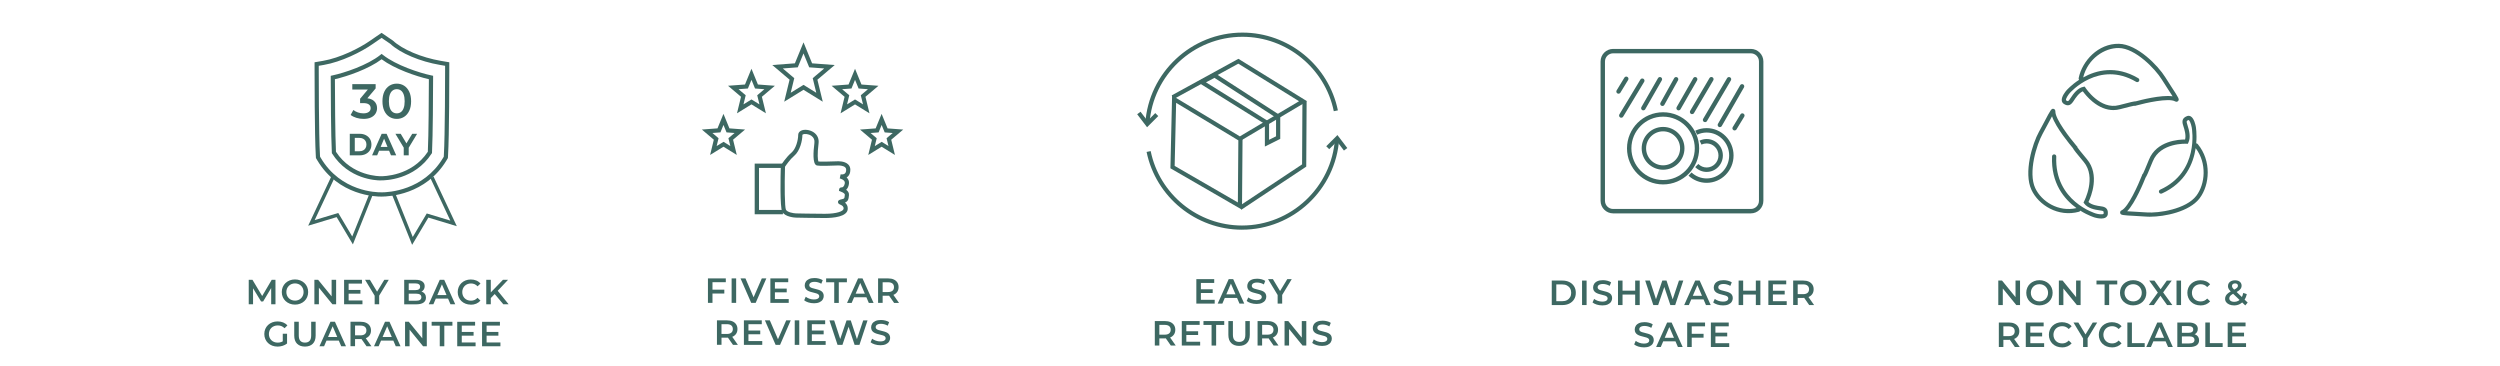 <svg viewBox="0 0 1024 150" xmlns="http://www.w3.org/2000/svg" data-name="Layer 1" id="Layer_1">
  <defs>
    <style>
      .cls-1 {
        fill: #3d6862;
      }

      .cls-1, .cls-2 {
        stroke-width: 0px;
      }

      .cls-2 {
        fill: #fff;
      }
    </style>
  </defs>
  <rect height="154" width="1030" y="-.56" x="-3.49" class="cls-2"></rect>
  <path d="M337.01,41.66l-7.9-4.88-7.9,4.88,2.2-9.02-7.08-6.01,9.26-.69,3.53-8.59,3.52,8.59,9.26.7-7.09,6.01,2.2,9.02ZM329.11,34.76l5.24,3.24-1.46-5.98,4.7-3.98-6.14-.46-2.34-5.7-2.34,5.7-6.14.46,4.7,3.98-1.46,5.98,5.24-3.24Z" class="cls-1"></path>
  <path d="M356.15,46.42l-5.93-3.66-5.93,3.66,1.65-6.77-5.32-4.51,6.95-.52,2.65-6.45,2.64,6.45,6.95.52-5.32,4.51,1.65,6.77ZM350.22,40.73l3.27,2.02-.91-3.73,2.93-2.48-3.83-.29-1.46-3.55-1.46,3.55-3.83.29,2.93,2.48-.91,3.73,3.27-2.02Z" class="cls-1"></path>
  <path d="M313.73,46.41l-5.93-3.66-5.93,3.66,1.65-6.77-5.32-4.51,6.95-.52,2.65-6.45,2.64,6.45,6.95.52-5.32,4.51,1.65,6.77ZM307.8,40.73l3.27,2.02-.91-3.73,2.93-2.48-3.83-.29-1.46-3.55-1.46,3.55-3.83.29,2.93,2.48-.91,3.73,3.27-2.02Z" class="cls-1"></path>
  <path d="M301.8,63.47l-5.47-3.38-5.47,3.38,1.52-6.25-4.9-4.16,6.41-.48,2.44-5.95,2.44,5.95,6.41.48-4.91,4.16,1.52,6.25ZM296.33,58.07l2.81,1.74-.78-3.21,2.52-2.13-3.29-.25-1.25-3.05-1.25,3.05-3.29.25,2.52,2.14-.78,3.21,2.81-1.73Z" class="cls-1"></path>
  <path d="M366.58,63.48l-5.47-3.38-5.47,3.38,1.52-6.25-4.9-4.16,6.41-.48,2.44-5.95,2.44,5.95,6.41.48-4.91,4.16,1.52,6.25ZM361.11,58.08l2.81,1.74-.78-3.21,2.52-2.13-3.29-.25-1.25-3.05-1.25,3.05-3.29.25,2.52,2.14-.78,3.21,2.81-1.73Z" class="cls-1"></path>
  <path d="M337.83,89.3h0c-4.49,0-11.75-.16-11.83-.16-.46-.02-4.42-.24-5.59-2.39-1-1.84-.7-14.79-.59-18.72v-.24s.13-.2.13-.2c.08-.13,2.04-3.21,4.22-5.05,1.89-1.6,2.77-5.28,2.77-7.27,0-.72.41-1.34,1.12-1.71,1.38-.72,3.7-.42,5.27.67,1.5,1.05,2.2,2.66,1.95,4.55-.57,4.43-.32,6.75-.06,7.37.94.11,4.5.05,7.66-.08.28-.02,2.99-.17,4.48,1.22.62.58.94,1.35.94,2.23,0,1.31-.4,2.29-1.2,2.94-.1.08-.21.16-.32.23.66.62,1.11,1.48.95,2.62-.17,1.21-.65,1.96-1.14,2.42.85.62,1.23,1.37,1.14,2.23l-.03.29c-.12,1.29-.28,2.15-1.6,2.74.63.52,1.21,1.33,1.14,2.59-.17,3.24-5.98,3.72-9.43,3.72ZM321.54,68.32c-.23,7.88-.14,16.55.39,17.6.56,1.02,3.02,1.45,4.13,1.49.06,0,7.3.16,11.77.16h0c4.99,0,7.65-1.05,7.71-2.1.05-.95-.61-1.32-1.4-1.68-.36-.16-.97-.43-.9-1.12.07-.72.77-.88,1.28-.99,1.36-.31,1.37-.34,1.49-1.61l.03-.3c.02-.24-.16-.73-1.67-1.3l-.74-.29.09-.67c.1-.68.71-.74,1.16-.78h.11c.24-.09.86-.41,1.05-1.69.21-1.44-2.06-1.94-2.08-1.95h0l.36-1.68s0,0,0,0c.29.06,1.18.12,1.71-.31.37-.3.56-.84.56-1.59,0-.41-.13-.72-.4-.97-.8-.75-2.59-.81-3.21-.76-7.76.33-8.4.02-8.61-.09-1.53-.76-1.27-5.39-.79-9.13.16-1.25-.25-2.23-1.23-2.92-1.15-.8-2.77-.94-3.5-.56-.13.07-.19.13-.19.19,0,2.21-.92,6.5-3.38,8.58-1.68,1.42-3.29,3.78-3.75,4.46ZM344.57,77.64h0s0,0,0,0Z" class="cls-1"></path>
  <polygon points="320.68 87.77 309.12 87.77 309.12 67 320.52 67.01 320.52 68.78 310.89 68.78 310.89 85.99 320.68 86 320.68 87.77" class="cls-1"></polygon>
  <path d="M291.83,124.06h-1.86s0-10.03,0-10.03h7.32s0,1.56,0,1.56h-5.46s0,8.46,0,8.46ZM291.68,118.65h5s0,1.58,0,1.58h-5s0-1.58,0-1.58Z" class="cls-1"></path>
  <path d="M299.67,124.06v-10.03s1.86,0,1.86,0v10.03s-1.86,0-1.86,0Z" class="cls-1"></path>
  <path d="M307.7,124.06l-4.38-10.03h2.02s3.91,9.07,3.91,9.07h-1.16s3.95-9.07,3.95-9.07h1.86s-4.37,10.03-4.37,10.03h-1.83Z" class="cls-1"></path>
  <path d="M317.4,122.5h5.66s0,1.56,0,1.56h-7.52s0-10.03,0-10.03h7.32s0,1.56,0,1.56h-5.46s0,6.9,0,6.9ZM317.26,118.21h4.98s0,1.53,0,1.53h-4.98s0-1.53,0-1.53Z" class="cls-1"></path>
  <path d="M333.34,124.21c-.78,0-1.53-.11-2.25-.34-.72-.22-1.28-.51-1.7-.87l.64-1.45c.4.31.9.58,1.49.79.59.21,1.2.32,1.82.32.53,0,.95-.06,1.27-.17.32-.11.56-.27.72-.47.15-.2.23-.42.23-.67,0-.31-.11-.55-.33-.74s-.5-.33-.85-.44c-.35-.11-.74-.21-1.16-.31s-.85-.21-1.27-.34c-.42-.13-.81-.3-1.16-.5-.35-.21-.63-.48-.85-.82s-.33-.78-.33-1.32.15-1.04.44-1.5c.29-.45.74-.82,1.33-1.09.6-.27,1.35-.41,2.27-.41.6,0,1.2.08,1.79.23.59.15,1.11.37,1.55.66l-.59,1.45c-.45-.27-.91-.47-1.39-.59-.48-.13-.94-.19-1.37-.19-.52,0-.93.06-1.25.19-.32.12-.55.29-.7.49-.15.2-.22.43-.22.69,0,.31.11.55.32.74.21.19.5.33.84.44s.74.21,1.17.31.86.21,1.28.34c.42.12.81.29,1.16.49.35.2.63.47.84.82.21.34.32.78.32,1.3s-.15,1.03-.44,1.48c-.29.45-.74.82-1.34,1.09-.6.27-1.36.41-2.28.41Z" class="cls-1"></path>
  <path d="M341.7,124.07v-8.45s-3.32,0-3.32,0v-1.58s8.51,0,8.51,0v1.58s-3.32,0-3.32,0v8.45s-1.86,0-1.86,0Z" class="cls-1"></path>
  <path d="M346.95,124.07l4.51-10.03h1.83s4.52,10.03,4.52,10.03h-1.95s-3.88-9.04-3.88-9.04h.74s-3.87,9.04-3.87,9.04h-1.92ZM349.02,121.75l.5-1.46h5.41s.5,1.46.5,1.46h-6.42Z" class="cls-1"></path>
  <path d="M359.66,124.07v-10.03s4.13,0,4.13,0c.89,0,1.65.14,2.28.43.64.29,1.12.7,1.47,1.23.34.54.52,1.17.52,1.9s-.17,1.37-.52,1.9-.83.94-1.47,1.22c-.63.28-1.4.42-2.28.42h-3.09s.83-.85.83-.85v3.77s-1.86,0-1.86,0ZM361.53,120.51l-.83-.89h3.01c.82,0,1.44-.18,1.85-.53.42-.35.62-.84.62-1.48s-.21-1.13-.62-1.48c-.41-.34-1.03-.52-1.85-.52h-3.01s.83-.92.83-.92v5.8ZM366.22,124.07l-2.53-3.64h1.99s2.55,3.64,2.55,3.64h-2Z" class="cls-1"></path>
  <path d="M293.66,141.25v-10.03s4.13,0,4.13,0c.89,0,1.65.14,2.28.43.64.29,1.12.7,1.47,1.23.34.54.52,1.17.52,1.9s-.17,1.37-.52,1.9-.83.94-1.47,1.22c-.63.28-1.4.42-2.28.42h-3.09s.83-.85.83-.85v3.77s-1.86,0-1.86,0ZM295.52,137.68l-.83-.89h3.01c.82,0,1.44-.18,1.85-.53.42-.35.62-.84.62-1.48s-.21-1.13-.62-1.48c-.41-.34-1.03-.52-1.85-.52h-3.01s.83-.92.83-.92v5.8ZM300.22,141.25l-2.53-3.64h1.99s2.55,3.64,2.55,3.64h-2Z" class="cls-1"></path>
  <path d="M306.56,139.69h5.66s0,1.56,0,1.56h-7.52s0-10.03,0-10.03h7.32s0,1.56,0,1.56h-5.46s0,6.9,0,6.9ZM306.42,135.39h4.98s0,1.53,0,1.53h-4.98s0-1.53,0-1.53Z" class="cls-1"></path>
  <path d="M317.69,141.25l-4.38-10.03h2.02s3.91,9.07,3.91,9.07h-1.16s3.95-9.07,3.95-9.07h1.86s-4.37,10.03-4.37,10.03h-1.83Z" class="cls-1"></path>
  <path d="M325.52,141.25v-10.03s1.86,0,1.86,0v10.03s-1.86,0-1.86,0Z" class="cls-1"></path>
  <path d="M332.53,139.69h5.66s0,1.56,0,1.56h-7.52s0-10.03,0-10.03h7.32s0,1.56,0,1.56h-5.46s0,6.9,0,6.9ZM332.39,135.4h4.98s0,1.53,0,1.53h-4.98s0-1.53,0-1.53Z" class="cls-1"></path>
  <path d="M343.06,141.26l-3.32-10.03h1.93s2.96,9.07,2.96,9.07h-.96s3.08-9.07,3.08-9.07h1.72s2.99,9.07,2.99,9.07h-.93s3.04-9.07,3.04-9.07h1.78s-3.32,10.03-3.32,10.03h-1.98s-2.73-8.18-2.73-8.18h.52s-2.78,8.18-2.78,8.18h-1.99Z" class="cls-1"></path>
  <path d="M360.54,141.4c-.78,0-1.53-.11-2.25-.34-.72-.22-1.28-.51-1.7-.87l.64-1.45c.4.31.9.58,1.49.79.59.21,1.2.32,1.82.32.53,0,.95-.06,1.27-.17.32-.11.56-.27.72-.47.15-.2.23-.42.23-.67,0-.31-.11-.55-.33-.74s-.5-.33-.85-.44c-.35-.11-.74-.21-1.16-.31s-.85-.21-1.27-.34c-.42-.13-.81-.3-1.16-.5-.35-.21-.63-.48-.85-.82s-.33-.78-.33-1.32.15-1.04.44-1.5c.29-.45.74-.82,1.33-1.09.6-.27,1.35-.41,2.27-.41.6,0,1.2.08,1.79.23.59.15,1.11.37,1.55.66l-.59,1.45c-.45-.27-.91-.47-1.39-.59-.48-.13-.94-.19-1.37-.19-.52,0-.93.06-1.25.19-.32.12-.55.29-.7.49-.15.2-.22.43-.22.69,0,.31.11.55.32.74.21.19.5.33.84.44s.74.21,1.17.31.86.21,1.28.34c.42.12.81.29,1.16.49.35.2.63.47.84.82.21.34.32.78.32,1.3s-.15,1.03-.44,1.48c-.29.45-.74.82-1.34,1.09-.6.27-1.36.41-2.28.41Z" class="cls-1"></path>
  <path d="M508.73,94.09c-18.87,0-35.31-13.4-39.09-31.86l1.68-.34c3.61,17.66,19.34,30.48,37.4,30.48,20.05,0,36.78-15.65,38.09-35.64l1.72.11c-1.37,20.88-18.86,37.24-39.81,37.24Z" class="cls-1"></path>
  <polygon points="550.48 61.67 547.63 57.93 544.44 61.11 543.23 59.9 547.81 55.32 551.85 60.63 550.48 61.67" class="cls-1"></polygon>
  <path d="M470.82,50.7l-1.72-.11c1.37-20.88,18.86-37.24,39.81-37.24,18.87,0,35.31,13.4,39.09,31.86l-1.68.34c-3.61-17.66-19.35-30.48-37.4-30.48-20.05,0-36.78,15.65-38.09,35.64Z" class="cls-1"></path>
  <polygon points="469.84 52.12 465.79 46.8 467.16 45.76 470.02 49.51 473.2 46.32 474.42 47.54 469.84 52.12" class="cls-1"></polygon>
  <path d="M508.72,85.88l-29.32-16.95.69-29.81,28.86,17.41-.23,29.36ZM481.14,67.95l25.89,14.97.2-25.43-25.49-15.37-.6,25.83Z" class="cls-1"></path>
  <polygon points="508.74 57.31 507.86 55.84 532.09 41.46 507.2 26.08 480.75 40.58 479.93 39.07 507.25 24.09 535.41 41.49 508.74 57.31" class="cls-1"></polygon>
  <polygon points="508.56 85.83 507.61 84.4 533.33 67.33 533.47 41.69 535.19 41.7 535.04 68.25 508.56 85.83" class="cls-1"></polygon>
  <path d="M518.09,60.04v-9.25l-27.58-17.19,7.01-3.71,26.87,17.37v9.62l-6.3,3.15ZM493.96,33.72l25.85,16.12v7.42l2.86-1.43v-7.62l-25.24-16.32-3.48,1.84Z" class="cls-1"></path>
  <path d="M491.88,122.79h5.66v1.56h-7.52v-10.03h7.32v1.56h-5.46v6.9ZM491.74,118.49h4.98v1.53h-4.98v-1.53Z" class="cls-1"></path>
  <path d="M498.77,124.35l4.51-10.03h1.83l4.53,10.03h-1.95l-3.88-9.04h.74l-3.87,9.04h-1.92ZM500.85,122.03l.5-1.46h5.41l.5,1.46h-6.42Z" class="cls-1"></path>
  <path d="M514.59,124.49c-.78,0-1.53-.11-2.25-.34s-1.28-.51-1.7-.87l.65-1.45c.4.31.9.58,1.49.79.59.21,1.2.32,1.82.32.52,0,.95-.06,1.27-.17.32-.11.56-.27.72-.47.15-.2.23-.42.23-.67,0-.31-.11-.55-.33-.74-.22-.19-.5-.33-.85-.44-.35-.11-.73-.21-1.16-.31s-.85-.21-1.27-.34c-.42-.13-.81-.3-1.16-.5-.35-.21-.63-.48-.85-.82-.22-.34-.33-.78-.33-1.32s.15-1.04.44-1.5c.29-.45.73-.82,1.33-1.09s1.35-.41,2.27-.41c.6,0,1.2.08,1.79.23.59.15,1.11.37,1.55.66l-.59,1.45c-.45-.27-.91-.47-1.39-.59-.48-.13-.94-.19-1.37-.19-.52,0-.93.06-1.25.19-.32.12-.55.29-.7.49-.15.2-.22.43-.22.69,0,.31.11.55.32.74s.5.33.85.44c.35.1.74.21,1.17.31.43.1.86.21,1.28.34.42.12.81.29,1.16.49.35.2.63.47.84.82s.32.78.32,1.3-.15,1.03-.44,1.48c-.29.45-.74.82-1.34,1.09-.6.27-1.36.41-2.28.41Z" class="cls-1"></path>
  <path d="M523.32,124.35v-3.97l.42,1.15-4.35-7.2h1.99l3.49,5.8h-1.12l3.52-5.8h1.83l-4.35,7.2.43-1.15v3.97h-1.86Z" class="cls-1"></path>
  <path d="M473.01,141.54v-10.03h4.12c.89,0,1.65.14,2.28.43.63.29,1.12.7,1.47,1.23.34.53.52,1.17.52,1.9s-.17,1.37-.52,1.9-.83.94-1.47,1.22c-.64.28-1.4.42-2.28.42h-3.09l.83-.85v3.77h-1.86ZM474.87,137.97l-.83-.89h3.01c.82,0,1.44-.18,1.85-.53s.62-.85.62-1.48-.21-1.13-.62-1.48-1.03-.52-1.85-.52h-3.01l.83-.92v5.8ZM479.57,141.54l-2.53-3.64h1.99l2.55,3.64h-2.01Z" class="cls-1"></path>
  <path d="M485.92,139.97h5.66v1.56h-7.52v-10.03h7.32v1.56h-5.46v6.9ZM485.77,135.68h4.98v1.53h-4.98v-1.53Z" class="cls-1"></path>
  <path d="M496.26,141.54v-8.45h-3.32v-1.58h8.51v1.58h-3.32v8.45h-1.86Z" class="cls-1"></path>
  <path d="M507.54,141.68c-1.37,0-2.45-.39-3.23-1.16s-1.17-1.89-1.17-3.35v-5.66h1.86v5.59c0,1.03.22,1.78.67,2.25.44.47,1.07.7,1.88.7s1.44-.23,1.88-.7c.44-.47.66-1.22.66-2.25v-5.59h1.83v5.66c0,1.46-.39,2.58-1.17,3.35s-1.85,1.16-3.21,1.16Z" class="cls-1"></path>
  <path d="M515.1,141.54v-10.03h4.12c.89,0,1.65.14,2.28.43.63.29,1.12.7,1.47,1.23.34.53.52,1.17.52,1.9s-.17,1.37-.52,1.9-.83.94-1.47,1.22c-.64.28-1.4.42-2.28.42h-3.09l.83-.85v3.77h-1.86ZM516.97,137.97l-.83-.89h3.01c.82,0,1.44-.18,1.85-.53s.62-.85.62-1.48-.21-1.13-.62-1.48-1.03-.52-1.85-.52h-3.01l.83-.92v5.8ZM521.66,141.54l-2.53-3.64h1.99l2.55,3.64h-2.01Z" class="cls-1"></path>
  <path d="M526.15,141.54v-10.03h1.53l6.29,7.72h-.76v-7.72h1.85v10.03h-1.53l-6.29-7.72h.76v7.72h-1.85Z" class="cls-1"></path>
  <path d="M541.43,141.68c-.78,0-1.53-.11-2.25-.34s-1.28-.51-1.7-.87l.65-1.45c.4.31.9.58,1.49.79.59.21,1.2.32,1.82.32.52,0,.95-.06,1.27-.17.32-.11.56-.27.72-.47.15-.2.23-.42.23-.67,0-.31-.11-.55-.33-.74-.22-.19-.5-.33-.85-.44-.35-.11-.73-.21-1.16-.31s-.85-.21-1.27-.34c-.42-.13-.81-.3-1.16-.5-.35-.21-.63-.48-.85-.82-.22-.34-.33-.78-.33-1.32s.15-1.04.44-1.5c.29-.45.73-.82,1.33-1.09s1.35-.41,2.27-.41c.6,0,1.2.08,1.79.23.59.15,1.11.37,1.55.66l-.59,1.45c-.45-.27-.91-.47-1.39-.59-.48-.13-.94-.19-1.37-.19-.52,0-.93.06-1.25.19-.32.12-.55.29-.7.49-.15.2-.22.43-.22.69,0,.31.11.55.32.74s.5.33.85.44c.35.1.74.21,1.17.31.43.1.86.21,1.28.34.42.12.81.29,1.16.49.35.2.63.47.84.82s.32.78.32,1.3-.15,1.03-.44,1.48c-.29.45-.74.82-1.34,1.09-.6.27-1.36.41-2.28.41Z" class="cls-1"></path>
  <path d="M717.13,87.4h-56.39c-2.84,0-5.15-2.31-5.15-5.15V25.18c0-2.84,2.31-5.15,5.15-5.15h56.39c2.84,0,5.15,2.31,5.15,5.15v57.07c0,2.84-2.31,5.15-5.15,5.15ZM660.74,21.84c-1.84,0-3.34,1.5-3.34,3.34v57.07c0,1.84,1.5,3.34,3.34,3.34h56.39c1.84,0,3.34-1.5,3.34-3.34V25.18c0-1.84-1.5-3.34-3.34-3.34h-56.39Z" class="cls-1"></path>
  <path d="M681.2,75.54c-8.15,0-14.78-6.63-14.78-14.78s6.63-14.78,14.78-14.78,14.78,6.63,14.78,14.78-6.63,14.78-14.78,14.78ZM681.2,47.78c-7.16,0-12.98,5.82-12.98,12.98s5.82,12.98,12.98,12.98,12.98-5.82,12.98-12.98-5.82-12.98-12.98-12.98ZM681.2,69.52c-4.83,0-8.77-3.93-8.77-8.76s3.93-8.77,8.77-8.77,8.76,3.93,8.76,8.77-3.93,8.76-8.76,8.76ZM681.2,53.8c-3.84,0-6.96,3.12-6.96,6.96s3.12,6.96,6.96,6.96,6.96-3.12,6.96-6.96-3.12-6.96-6.96-6.96Z" class="cls-1"></path>
  <path d="M699.05,74.89c-2.75,0-5.39-1.04-7.43-2.93l1.23-1.32c1.7,1.58,3.9,2.45,6.2,2.45,5.09,0,9.22-4.22,9.22-9.4s-4.14-9.4-9.22-9.4c-1.36,0-2.67.3-3.9.88l-.78-1.63c1.47-.7,3.04-1.06,4.67-1.06,6.08,0,11.03,5.03,11.03,11.21s-4.95,11.2-11.03,11.2ZM699.05,70.42c-1.77,0-3.44-.7-4.7-1.98l1.29-1.27c.91.93,2.13,1.44,3.41,1.44,2.67,0,4.84-2.21,4.84-4.93s-2.17-4.93-4.84-4.93c-.74,0-1.44.16-2.1.49l-.8-1.62c.91-.45,1.88-.68,2.9-.68,3.66,0,6.64,3.02,6.64,6.74s-2.98,6.74-6.64,6.74Z" class="cls-1"></path>
  <path d="M664.08,48.22c-.16,0-.32-.04-.47-.13-.43-.26-.56-.81-.31-1.24l8.61-14.27c.26-.43.81-.56,1.24-.31.43.26.56.81.31,1.24l-8.61,14.27c-.17.28-.47.44-.77.44Z" class="cls-1"></path>
  <path d="M698.39,50.03c-.16,0-.31-.04-.46-.12-.43-.25-.57-.81-.32-1.24l9.81-16.67c.25-.43.81-.57,1.24-.32.43.25.57.81.32,1.24l-9.81,16.67c-.17.29-.47.45-.78.45Z" class="cls-1"></path>
  <path d="M693.08,46.76c-.16,0-.31-.04-.46-.13-.43-.25-.57-.81-.32-1.24l7.9-13.41c.25-.43.81-.57,1.24-.32.43.25.57.81.32,1.24l-7.9,13.41c-.17.29-.47.44-.78.44Z" class="cls-1"></path>
  <path d="M673.1,45.21c-.15,0-.31-.04-.45-.12-.43-.25-.58-.8-.33-1.23l6.8-11.86c.25-.43.8-.58,1.23-.33.43.25.58.8.33,1.23l-6.8,11.86c-.17.29-.47.45-.78.45Z" class="cls-1"></path>
  <path d="M687.55,45.21c-.15,0-.31-.04-.45-.12-.43-.25-.58-.8-.33-1.23l6.8-11.86c.25-.43.8-.58,1.23-.33.43.25.58.8.33,1.23l-6.8,11.86c-.17.29-.47.45-.78.45Z" class="cls-1"></path>
  <path d="M680.93,43.41c-.15,0-.3-.04-.44-.11-.44-.24-.59-.79-.35-1.23l5.6-10.05c.24-.44.79-.59,1.23-.35.44.24.59.79.35,1.23l-5.6,10.05c-.17.3-.47.46-.79.46Z" class="cls-1"></path>
  <path d="M704.45,52.08c-.15,0-.31-.04-.45-.12-.43-.25-.58-.8-.33-1.23l9.1-15.82c.25-.43.8-.58,1.23-.33.43.25.58.8.33,1.23l-9.1,15.82c-.17.29-.47.45-.78.45Z" class="cls-1"></path>
  <path d="M710.5,53.43c-.16,0-.32-.04-.47-.13-.43-.26-.56-.81-.3-1.24l3.17-5.21c.26-.43.81-.56,1.24-.3.43.26.56.81.3,1.24l-3.17,5.21c-.17.28-.47.43-.77.43Z" class="cls-1"></path>
  <path d="M662.95,38.38c-.16,0-.32-.04-.47-.13-.43-.26-.56-.81-.3-1.24l3.17-5.21c.26-.43.82-.56,1.24-.3.43.26.56.81.3,1.24l-3.17,5.21c-.17.28-.47.43-.77.43Z" class="cls-1"></path>
  <path d="M635.6,124.95v-10.03h4.38c1.09,0,2.04.21,2.86.63s1.46,1,1.92,1.75c.46.74.69,1.62.69,2.64s-.23,1.88-.69,2.63c-.46.75-1.1,1.33-1.92,1.75s-1.78.63-2.86.63h-4.38ZM637.46,123.37h2.43c.75,0,1.41-.14,1.95-.43.55-.29.97-.69,1.27-1.2.3-.52.45-1.12.45-1.8s-.15-1.3-.45-1.81c-.3-.51-.73-.91-1.27-1.2s-1.2-.43-1.95-.43h-2.43v6.87Z" class="cls-1"></path>
  <path d="M648.01,124.95v-10.03h1.86v10.03h-1.86Z" class="cls-1"></path>
  <path d="M656.25,125.09c-.78,0-1.53-.11-2.25-.34s-1.28-.51-1.7-.87l.65-1.45c.4.31.9.58,1.49.79.59.21,1.2.32,1.82.32.52,0,.95-.06,1.27-.17.32-.11.56-.27.72-.47.15-.2.23-.42.23-.67,0-.31-.11-.55-.33-.74-.22-.19-.5-.33-.85-.44-.35-.11-.73-.21-1.16-.31s-.85-.21-1.27-.34c-.42-.13-.81-.3-1.16-.5-.35-.21-.63-.48-.85-.82-.22-.34-.33-.78-.33-1.32s.15-1.04.44-1.5c.29-.45.73-.82,1.33-1.09s1.35-.41,2.27-.41c.6,0,1.2.08,1.79.23.59.15,1.11.37,1.55.66l-.59,1.45c-.45-.27-.91-.47-1.39-.59-.48-.13-.94-.19-1.37-.19-.52,0-.93.06-1.25.19-.32.12-.55.29-.7.49-.15.2-.22.43-.22.69,0,.31.11.55.32.74s.5.33.85.44c.35.1.74.21,1.17.31.43.1.86.21,1.28.34.42.12.81.29,1.16.49.35.2.63.47.84.82s.32.78.32,1.3-.15,1.03-.44,1.48c-.29.45-.74.82-1.34,1.09-.6.27-1.36.41-2.28.41Z" class="cls-1"></path>
  <path d="M664.59,124.95h-1.86v-10.03h1.86v10.03ZM669.92,120.65h-5.49v-1.59h5.49v1.59ZM669.77,114.92h1.86v10.03h-1.86v-10.03Z" class="cls-1"></path>
  <path d="M677.19,124.95l-3.32-10.03h1.93l2.96,9.07h-.96l3.08-9.07h1.72l2.99,9.07h-.93l3.04-9.07h1.78l-3.32,10.03h-1.98l-2.74-8.18h.52l-2.78,8.18h-1.99Z" class="cls-1"></path>
  <path d="M689.84,124.95l4.51-10.03h1.83l4.53,10.03h-1.95l-3.88-9.04h.74l-3.87,9.04h-1.92ZM691.92,122.63l.5-1.46h5.41l.5,1.46h-6.42Z" class="cls-1"></path>
  <path d="M705.67,125.09c-.78,0-1.53-.11-2.25-.34s-1.28-.51-1.7-.87l.65-1.45c.4.31.9.58,1.49.79.59.21,1.2.32,1.82.32.52,0,.95-.06,1.27-.17.32-.11.56-.27.72-.47.15-.2.23-.42.23-.67,0-.31-.11-.55-.33-.74-.22-.19-.5-.33-.85-.44-.35-.11-.73-.21-1.16-.31s-.85-.21-1.27-.34c-.42-.13-.81-.3-1.16-.5-.35-.21-.63-.48-.85-.82-.22-.34-.33-.78-.33-1.32s.15-1.04.44-1.5c.29-.45.73-.82,1.33-1.09s1.35-.41,2.27-.41c.6,0,1.2.08,1.79.23.59.15,1.11.37,1.55.66l-.59,1.45c-.45-.27-.91-.47-1.39-.59-.48-.13-.94-.19-1.37-.19-.52,0-.93.06-1.25.19-.32.12-.55.29-.7.49-.15.2-.22.43-.22.69,0,.31.11.55.32.74s.5.33.85.44c.35.1.74.21,1.17.31.43.1.86.21,1.28.34.42.12.81.29,1.16.49.35.2.63.47.84.82s.32.78.32,1.3-.15,1.03-.44,1.48c-.29.45-.74.82-1.34,1.09-.6.27-1.36.41-2.28.41Z" class="cls-1"></path>
  <path d="M714,124.95h-1.86v-10.03h1.86v10.03ZM719.33,120.65h-5.49v-1.59h5.49v1.59ZM719.19,114.92h1.86v10.03h-1.86v-10.03Z" class="cls-1"></path>
  <path d="M726.18,123.38h5.66v1.56h-7.52v-10.03h7.32v1.56h-5.46v6.9ZM726.03,119.09h4.98v1.53h-4.98v-1.53Z" class="cls-1"></path>
  <path d="M734.48,124.95v-10.03h4.12c.89,0,1.65.14,2.28.43.63.29,1.12.7,1.47,1.23.34.53.52,1.17.52,1.9s-.17,1.37-.52,1.9-.83.94-1.47,1.22c-.64.28-1.4.42-2.28.42h-3.09l.83-.85v3.77h-1.86ZM736.34,121.38l-.83-.89h3.01c.82,0,1.44-.18,1.85-.53s.62-.85.62-1.48-.21-1.13-.62-1.48-1.03-.52-1.85-.52h-3.01l.83-.92v5.8ZM741.04,124.95l-2.53-3.64h1.99l2.55,3.64h-2.01Z" class="cls-1"></path>
  <path d="M673.3,142.28c-.78,0-1.53-.11-2.25-.34s-1.28-.51-1.7-.87l.65-1.45c.4.31.9.58,1.49.79.59.21,1.2.32,1.82.32.52,0,.95-.06,1.27-.17.32-.11.56-.27.72-.47.15-.2.23-.42.23-.67,0-.31-.11-.55-.33-.74-.22-.19-.5-.33-.85-.44-.35-.11-.73-.21-1.16-.31s-.85-.21-1.27-.34c-.42-.13-.81-.3-1.16-.5-.35-.21-.63-.48-.85-.82-.22-.34-.33-.78-.33-1.32s.15-1.04.44-1.5c.29-.45.73-.82,1.33-1.09s1.35-.41,2.27-.41c.6,0,1.2.08,1.79.23.59.15,1.11.37,1.55.66l-.59,1.45c-.45-.27-.91-.47-1.39-.59-.48-.13-.94-.19-1.37-.19-.52,0-.93.06-1.25.19-.32.12-.55.29-.7.49-.15.2-.22.43-.22.69,0,.31.11.55.32.74s.5.33.85.44c.35.1.74.21,1.17.31.43.1.86.21,1.28.34.42.12.81.29,1.16.49.35.2.63.47.84.82s.32.78.32,1.3-.15,1.03-.44,1.48c-.29.45-.74.82-1.34,1.09-.6.27-1.36.41-2.28.41Z" class="cls-1"></path>
  <path d="M678.35,142.13l4.51-10.03h1.83l4.53,10.03h-1.95l-3.88-9.04h.74l-3.87,9.04h-1.92ZM680.43,139.81l.5-1.46h5.41l.5,1.46h-6.42Z" class="cls-1"></path>
  <path d="M692.93,142.13h-1.86v-10.03h7.32v1.56h-5.46v8.46ZM692.78,136.72h5v1.58h-5v-1.58Z" class="cls-1"></path>
  <path d="M702.63,140.57h5.66v1.56h-7.52v-10.03h7.32v1.56h-5.46v6.9ZM702.49,136.27h4.98v1.53h-4.98v-1.53Z" class="cls-1"></path>
  <path d="M860.62,89.5c-1.14,0-2.28-.31-2.6-.4-.07-.02-2.71-.79-5.92-2.81-.11.21-.3.38-.54.44-8.49,2.35-16.57-2.71-19.48-8.97-3.27-7.02.39-18.96,3.08-23.78.75-1.35,1.55-2.86,2.25-4.19,2.59-4.91,2.86-5.43,3.78-5.19.12.03.71.23.69,1.03-.11,3.13,6.13,11.14,8.55,13.96l.55.64-.1.09c.43.61,1.47,1.96,3.93,4.89,5.37,6.38,1.72,15.25.63,17.53,1.31,1.25,3.89,1.59,4.79,1.71,1.36.18,3.43.45,3.13,3.23-.06.58-.35,1.05-.82,1.37-.52.35-1.21.46-1.91.46ZM841.39,63.23s.02,0,.04,0c.47.02.84.42.82.9-.79,18.33,16.07,23.28,16.24,23.33.98.28,2.59.5,3.08.16.04-.03.06-.05.07-.12.1-.99.05-1.12-1.64-1.34-2.02-.26-4.87-.84-6.28-2.77l-.32-.44.25-.48c.05-.1,5.15-9.82-.17-16.15-2.86-3.4-4.08-4.93-4.48-5.73-1.14-1.34-6.96-8.34-8.49-12.96-.48.88-1.07,1.99-1.59,2.97-.71,1.34-1.51,2.86-2.27,4.22-2.46,4.42-5.99,15.84-3.02,22.22,2.54,5.47,9.49,9.92,16.89,8.19-4.96-3.61-10.48-10.13-10-21.18.02-.46.4-.82.86-.82Z" class="cls-1"></path>
  <path d="M865.65,45.09c-2.87,0-5.77-1.16-8.53-3.43-1.98-1.63-3.37-3.39-4-4.26-1.64.68-3.07,2.9-3.58,3.68-.55.84-1.16,1.8-2.18,2.01-.63.13-1.31-.06-2.06-.57-.45-.31-.73-.76-.8-1.32-.21-1.65,1.6-3.81,1.96-4.22.05-.05,1.92-2.19,5.13-4.28-.15-.19-.22-.45-.17-.71,1.43-7.03,8-14.21,16.48-14.05,7.51.13,16.06,8.96,18.97,13.65.81,1.31,1.74,2.73,2.56,3.99,3.03,4.65,3.35,5.14,2.7,5.82-.24.26-.69.42-1.22.12-2.6-1.5-12.23.69-15.72,1.66l-.87.24-.03-.14c-.74.14-2.37.5-5.88,1.44-.92.25-1.85.37-2.78.37ZM853.89,35.45l.32.49c.06.09,6.02,9.21,13.78,7.12,4.61-1.24,6.22-1.56,6.89-1.57,1.61-.44,10.32-2.74,15.01-2.04-.54-.86-1.25-1.96-1.88-2.92-.82-1.26-1.76-2.7-2.58-4.02-2.65-4.28-10.78-12.72-17.54-12.84-5.84-.12-12.74,4.36-14.62,12.05,5.33-2.97,13.38-5.11,22.58.32.41.24.54.77.3,1.18-.24.41-.77.54-1.18.3-15.24-9-27.08,4.46-27.2,4.6-.68.78-1.64,2.23-1.55,2.88,0,.07.03.09.06.11.33.22.6.34.75.31.3-.06.77-.78,1.07-1.25,1.14-1.76,2.91-4.15,5.21-4.59l.57-.11Z" class="cls-1"></path>
  <path d="M880.71,88.78c-.57,0-1.1-.02-1.58-.06-1.49-.11-3.13-.2-4.59-.28-5.27-.28-5.94-.31-6.12-1.24-.07-.35.06-.81.61-1.06,2.72-1.26,6.88-10.63,8.25-14.13l.33-.85.12.06c.34-.7,1.06-2.28,2.46-5.78,3.13-7.8,12.27-8.32,14.82-8.3.5-1.8-.34-4.38-.64-5.28-.47-1.42-1.1-3.37,1.44-4.31.52-.19,1.04-.15,1.52.12,1.42.81,1.98,3.65,2.08,4.21.01.07.51,2.91.16,6.83.24,0,.48.11.64.31,5.72,6.91,4.89,16.69.8,22.14-4.22,5.61-14.47,7.6-20.31,7.6ZM871.3,86.53c.98.07,2.23.14,3.34.2,1.46.08,3.12.16,4.63.28,4.85.37,16.2-1.3,20.38-6.87,3.59-4.78,4.38-13.24-.3-19.45-.95,6.22-4.17,14.2-13.85,18.57-.43.19-.94,0-1.14-.43-.2-.43,0-.94.43-1.14,16.08-7.27,13.08-24.76,12.94-25.5-.28-1.56-.93-2.97-1.28-3.04-.89.33-1.01.43-.44,2.18.65,2,1.4,4.9.36,7.06l-.25.52-.58-.03c-.11,0-10.65-.53-13.76,7.2-1.83,4.58-2.56,6.12-2.96,6.68-.62,1.57-4.16,10.32-7.54,13.77Z" class="cls-1"></path>
  <path d="M818.5,124.95v-10.03h1.53l6.29,7.72h-.76v-7.72h1.85v10.03h-1.53l-6.29-7.72h.76v7.72h-1.85Z" class="cls-1"></path>
  <path d="M835.37,125.09c-.78,0-1.5-.13-2.16-.39s-1.23-.62-1.72-1.08c-.49-.46-.86-1.01-1.13-1.63-.27-.63-.4-1.31-.4-2.06s.13-1.43.4-2.06c.27-.63.64-1.17,1.13-1.63.49-.46,1.06-.82,1.72-1.08s1.37-.39,2.15-.39,1.5.13,2.16.39,1.22.62,1.71,1.08c.49.46.86,1.01,1.13,1.63.27.63.4,1.31.4,2.06s-.13,1.43-.4,2.06c-.27.63-.65,1.17-1.13,1.63-.49.46-1.06.82-1.71,1.07s-1.37.39-2.14.39ZM835.36,123.46c.51,0,.97-.09,1.4-.26.43-.17.8-.42,1.12-.74.31-.32.56-.69.74-1.12.18-.42.27-.9.27-1.41s-.09-.99-.27-1.41c-.18-.42-.42-.8-.74-1.12-.32-.32-.69-.57-1.12-.74-.43-.17-.9-.26-1.4-.26s-.97.09-1.4.26-.8.42-1.12.74c-.32.32-.57.69-.74,1.12-.18.42-.27.9-.27,1.41s.09.97.27,1.4c.18.43.42.8.74,1.12.32.32.69.57,1.12.74.43.17.9.26,1.4.26Z" class="cls-1"></path>
  <path d="M843.31,124.95v-10.03h1.53l6.29,7.72h-.76v-7.72h1.85v10.03h-1.53l-6.29-7.72h.76v7.72h-1.85Z" class="cls-1"></path>
  <path d="M862.04,124.95v-8.45h-3.32v-1.58h8.51v1.58h-3.32v8.45h-1.86Z" class="cls-1"></path>
  <path d="M873.76,125.09c-.78,0-1.5-.13-2.16-.39s-1.23-.62-1.72-1.08c-.49-.46-.86-1.01-1.13-1.63-.27-.63-.4-1.31-.4-2.06s.13-1.43.4-2.06c.27-.63.64-1.17,1.13-1.63.49-.46,1.06-.82,1.72-1.08s1.37-.39,2.15-.39,1.5.13,2.16.39,1.22.62,1.71,1.08c.49.46.86,1.01,1.13,1.63.27.63.4,1.31.4,2.06s-.13,1.43-.4,2.06c-.27.63-.65,1.17-1.13,1.63-.49.46-1.06.82-1.71,1.07s-1.37.39-2.14.39ZM873.74,123.46c.51,0,.97-.09,1.4-.26.43-.17.8-.42,1.12-.74.31-.32.56-.69.74-1.12.18-.42.27-.9.27-1.41s-.09-.99-.27-1.41c-.18-.42-.42-.8-.74-1.12-.32-.32-.69-.57-1.12-.74-.43-.17-.9-.26-1.4-.26s-.97.09-1.4.26-.8.42-1.12.74c-.32.32-.57.69-.74,1.12-.18.42-.27.9-.27,1.41s.09.97.27,1.4c.18.43.42.8.74,1.12.32.32.69.57,1.12.74.43.17.9.26,1.4.26Z" class="cls-1"></path>
  <path d="M880.12,124.95l4.23-5.81v1.4l-4.03-5.61h2.11l2.99,4.15h-.86s2.96-4.15,2.96-4.15h2.02l-4,5.51v-1.35l4.25,5.86h-2.15l-3.15-4.41h.84l-3.11,4.41h-2.12Z" class="cls-1"></path>
  <path d="M891.5,124.95v-10.03h1.86v10.03h-1.86Z" class="cls-1"></path>
  <path d="M901.29,125.09c-.76,0-1.47-.13-2.13-.38-.65-.25-1.22-.61-1.7-1.07-.48-.46-.86-1.01-1.12-1.64-.27-.63-.4-1.32-.4-2.06s.13-1.43.4-2.06c.27-.63.64-1.18,1.13-1.64.49-.46,1.06-.82,1.7-1.07.65-.25,1.36-.38,2.13-.38.82,0,1.57.14,2.25.42.68.28,1.25.7,1.72,1.25l-1.2,1.13c-.36-.39-.77-.69-1.22-.88-.45-.2-.94-.29-1.46-.29s-1,.09-1.44.26-.81.42-1.13.73c-.32.32-.57.69-.74,1.12-.18.43-.27.9-.27,1.42s.09.99.27,1.42c.18.43.42.8.74,1.12.32.32.7.56,1.13.73.43.17.91.26,1.44.26s1.01-.1,1.46-.29c.45-.2.85-.49,1.22-.9l1.2,1.15c-.47.54-1.04.96-1.72,1.25-.68.29-1.43.43-2.26.43Z" class="cls-1"></path>
  <path d="M915.05,125.09c-.7,0-1.32-.11-1.88-.34-.55-.23-.99-.54-1.3-.95-.32-.4-.47-.86-.47-1.39,0-.48.1-.91.32-1.29.21-.38.54-.75,1-1.1.46-.35,1.05-.7,1.76-1.05.56-.28,1-.52,1.32-.73.32-.21.54-.41.67-.6.13-.19.19-.39.19-.6,0-.29-.1-.52-.3-.69-.2-.18-.49-.27-.86-.27-.4,0-.71.1-.94.29-.22.2-.34.45-.34.77,0,.16.03.32.09.47.06.15.17.32.34.52.16.19.4.43.7.73l5.3,5.08-.99,1.16-5.73-5.5c-.32-.31-.59-.61-.79-.87s-.34-.53-.43-.78c-.09-.25-.13-.51-.13-.78,0-.47.12-.88.36-1.24.24-.36.58-.63,1.02-.83.44-.2.95-.29,1.53-.29.54,0,1.01.09,1.41.27.4.18.71.43.93.76.22.33.34.72.34,1.18,0,.4-.1.77-.3,1.11-.2.34-.51.66-.94.97-.42.31-.99.63-1.7.96-.53.26-.94.5-1.25.73s-.53.46-.66.69-.2.48-.2.76.08.52.25.73c.17.21.4.37.71.49.31.12.66.18,1.07.18.61,0,1.17-.14,1.67-.41.5-.27.92-.68,1.27-1.22.34-.54.59-1.22.74-2.02l1.45.47c-.2.96-.55,1.79-1.04,2.49-.49.69-1.1,1.22-1.81,1.6s-1.52.56-2.41.56Z" class="cls-1"></path>
  <path d="M818.72,142.13v-10.03h4.12c.89,0,1.65.14,2.28.43.63.29,1.12.7,1.47,1.23.34.53.52,1.17.52,1.9s-.17,1.37-.52,1.9-.83.94-1.47,1.22c-.64.28-1.4.42-2.28.42h-3.09l.83-.85v3.77h-1.86ZM820.58,138.57l-.83-.89h3.01c.82,0,1.44-.18,1.85-.53s.62-.85.62-1.48-.21-1.13-.62-1.48-1.03-.52-1.85-.52h-3.01l.83-.92v5.8ZM825.28,142.13l-2.53-3.64h1.99l2.55,3.64h-2.01Z" class="cls-1"></path>
  <path d="M831.62,140.57h5.66v1.56h-7.52v-10.03h7.32v1.56h-5.46v6.9ZM831.48,136.27h4.98v1.53h-4.98v-1.53Z" class="cls-1"></path>
  <path d="M844.57,142.28c-.76,0-1.47-.13-2.13-.38-.65-.25-1.22-.61-1.7-1.07-.48-.46-.86-1.01-1.12-1.64-.27-.63-.4-1.32-.4-2.06s.13-1.43.4-2.06c.27-.63.64-1.18,1.13-1.64.49-.46,1.06-.82,1.7-1.07.65-.25,1.36-.38,2.13-.38.82,0,1.57.14,2.25.42.68.28,1.25.7,1.72,1.25l-1.2,1.13c-.36-.39-.77-.69-1.22-.88-.45-.2-.94-.29-1.46-.29s-1,.09-1.44.26-.81.42-1.13.73c-.32.32-.57.69-.74,1.12-.18.43-.27.9-.27,1.42s.09.99.27,1.42c.18.43.42.8.74,1.12.32.32.7.56,1.13.73.43.17.91.26,1.44.26s1.01-.1,1.46-.29c.45-.2.85-.49,1.22-.9l1.2,1.15c-.47.54-1.04.96-1.72,1.25-.68.29-1.43.43-2.26.43Z" class="cls-1"></path>
  <path d="M853.23,142.13v-3.97l.42,1.15-4.35-7.2h1.99l3.49,5.8h-1.12l3.52-5.8h1.83l-4.35,7.2.43-1.15v3.97h-1.86Z" class="cls-1"></path>
  <path d="M865.02,142.28c-.76,0-1.47-.13-2.13-.38-.65-.25-1.22-.61-1.7-1.07-.48-.46-.86-1.01-1.12-1.64-.27-.63-.4-1.32-.4-2.06s.13-1.43.4-2.06c.27-.63.64-1.18,1.13-1.64.49-.46,1.06-.82,1.7-1.07.65-.25,1.36-.38,2.13-.38.82,0,1.57.14,2.25.42.68.28,1.25.7,1.72,1.25l-1.2,1.13c-.36-.39-.77-.69-1.22-.88-.45-.2-.94-.29-1.46-.29s-1,.09-1.44.26-.81.42-1.13.73c-.32.32-.57.69-.74,1.12-.18.43-.27.9-.27,1.42s.09.99.27,1.42c.18.43.42.8.74,1.12.32.32.7.56,1.13.73.43.17.91.26,1.44.26s1.01-.1,1.46-.29c.45-.2.85-.49,1.22-.9l1.2,1.15c-.47.54-1.04.96-1.72,1.25-.68.29-1.43.43-2.26.43Z" class="cls-1"></path>
  <path d="M871.37,142.13v-10.03h1.86v8.45h5.24v1.58h-7.1Z" class="cls-1"></path>
  <path d="M879.11,142.13l4.51-10.03h1.83l4.53,10.03h-1.95l-3.88-9.04h.74l-3.87,9.04h-1.92ZM881.19,139.81l.5-1.46h5.41l.5,1.46h-6.42Z" class="cls-1"></path>
  <path d="M891.83,142.13v-10.03h4.7c1.2,0,2.12.24,2.75.71.63.47.94,1.11.94,1.9,0,.53-.12.99-.37,1.37-.25.38-.58.67-1,.87-.42.21-.87.31-1.35.31l.26-.52c.56,0,1.07.1,1.52.31.45.21.8.5,1.07.9.26.39.39.88.39,1.46,0,.86-.33,1.53-.99,2.01s-1.64.72-2.94.72h-4.98ZM893.69,140.67h3.01c.7,0,1.23-.11,1.6-.34s.56-.6.56-1.1-.19-.86-.56-1.1-.91-.35-1.6-.35h-3.15v-1.45h2.78c.65,0,1.15-.11,1.5-.34.35-.23.52-.57.52-1.03s-.17-.82-.52-1.05c-.35-.23-.85-.34-1.5-.34h-2.63v7.1Z" class="cls-1"></path>
  <path d="M903.3,142.13v-10.03h1.86v8.45h5.24v1.58h-7.1Z" class="cls-1"></path>
  <path d="M914.32,140.57h5.66v1.56h-7.52v-10.03h7.32v1.56h-5.46v6.9ZM914.18,136.27h4.98v1.53h-4.98v-1.53Z" class="cls-1"></path>
  <path d="M101.88,124.63v-10.03s1.53,0,1.53,0l4.38,7.32h-.8s4.31-7.32,4.31-7.32h1.53s.01,10.03.01,10.03h-1.76s-.01-7.26-.01-7.26h.37s-3.67,6.12-3.67,6.12h-.83s-3.72-6.12-3.72-6.12h.43s0,7.26,0,7.26h-1.78Z" class="cls-1"></path>
  <path d="M120.83,124.77c-.78,0-1.5-.13-2.16-.39-.66-.26-1.23-.62-1.72-1.08-.49-.46-.86-1.01-1.13-1.63s-.4-1.31-.4-2.06.13-1.43.4-2.05.64-1.17,1.13-1.63c.49-.46,1.06-.82,1.72-1.08.66-.26,1.37-.39,2.15-.39s1.5.13,2.16.39c.65.26,1.22.62,1.71,1.08.49.46.86,1.01,1.13,1.63s.4,1.31.4,2.06-.13,1.43-.4,2.06c-.27.63-.64,1.17-1.13,1.63-.49.46-1.06.82-1.71,1.07-.65.26-1.37.39-2.14.39ZM120.82,123.14c.51,0,.97-.09,1.4-.26.43-.17.8-.42,1.12-.74.32-.32.56-.69.74-1.12.18-.42.27-.9.27-1.41s-.09-.99-.26-1.41c-.18-.42-.42-.8-.74-1.12-.31-.32-.69-.57-1.12-.74s-.9-.26-1.4-.26-.97.09-1.4.26c-.42.17-.8.42-1.12.74s-.57.69-.75,1.12c-.18.42-.27.9-.27,1.41s.09.97.26,1.4.42.8.74,1.12c.32.32.69.57,1.12.74.43.17.9.26,1.4.26Z" class="cls-1"></path>
  <path d="M128.77,124.63v-10.03s1.53,0,1.53,0l6.29,7.72h-.76s0-7.72,0-7.72h1.85s0,10.03,0,10.03h-1.53s-6.29-7.72-6.29-7.72h.76s0,7.72,0,7.72h-1.85Z" class="cls-1"></path>
  <path d="M142.8,123.07h5.66s0,1.56,0,1.56h-7.52s0-10.03,0-10.03h7.32s0,1.56,0,1.56h-5.46s0,6.9,0,6.9ZM142.66,118.77h4.98s0,1.53,0,1.53h-4.98s0-1.53,0-1.53Z" class="cls-1"></path>
  <path d="M153.46,124.63v-3.97s.42,1.15.42,1.15l-4.35-7.21h1.99s3.49,5.8,3.49,5.8h-1.12s3.52-5.8,3.52-5.8h1.83s-4.36,7.2-4.36,7.2l.43-1.15v3.97s-1.86,0-1.86,0Z" class="cls-1"></path>
  <path d="M165.56,124.64v-10.03s4.7,0,4.7,0c1.2,0,2.12.24,2.75.71.63.47.95,1.11.94,1.9,0,.53-.12.99-.37,1.37-.25.38-.58.67-1,.87-.42.21-.87.31-1.35.31l.26-.52c.56,0,1.07.1,1.52.31.45.21.8.5,1.07.9.26.39.39.88.39,1.46,0,.86-.33,1.53-.99,2.01-.66.48-1.64.72-2.94.72h-4.98ZM167.42,123.18h3.01c.7,0,1.23-.11,1.6-.34.37-.23.56-.6.56-1.1s-.19-.86-.56-1.1c-.37-.23-.91-.35-1.6-.35h-3.15s0-1.45,0-1.45h2.78c.65,0,1.15-.11,1.5-.34.35-.23.52-.57.52-1.03s-.17-.82-.52-1.05c-.35-.23-.85-.34-1.5-.34h-2.64s0,7.1,0,7.1Z" class="cls-1"></path>
  <path d="M175.61,124.64l4.51-10.03h1.83s4.52,10.03,4.52,10.03h-1.95s-3.88-9.04-3.88-9.04h.74s-3.87,9.04-3.87,9.04h-1.92ZM177.69,122.32l.5-1.46h5.41s.5,1.46.5,1.46h-6.42Z" class="cls-1"></path>
  <path d="M192.83,124.78c-.76,0-1.47-.13-2.13-.38-.65-.25-1.22-.61-1.7-1.07-.48-.46-.86-1.01-1.12-1.64-.27-.63-.4-1.32-.4-2.06s.13-1.43.4-2.06.64-1.18,1.13-1.64c.49-.46,1.06-.82,1.7-1.07s1.36-.38,2.13-.38c.82,0,1.57.14,2.25.42.68.28,1.25.7,1.72,1.25l-1.2,1.13c-.36-.39-.77-.69-1.22-.88-.45-.2-.94-.29-1.46-.29s-1,.09-1.44.26-.81.42-1.13.73c-.32.32-.57.69-.75,1.12s-.27.9-.27,1.42.09.99.26,1.42.42.8.74,1.12c.32.32.7.56,1.13.73.43.17.91.26,1.44.26s1.01-.1,1.46-.29c.45-.2.85-.49,1.22-.89l1.2,1.15c-.47.54-1.04.96-1.72,1.25-.68.29-1.43.43-2.26.43Z" class="cls-1"></path>
  <path d="M199.17,124.64v-10.03s1.86,0,1.86,0v10.03s-1.86,0-1.86,0ZM200.84,122.28l-.1-2.21,5.26-5.46h2.09s-4.37,4.64-4.37,4.64l-1.03,1.13-1.85,1.89ZM206.16,124.64l-3.84-4.57,1.23-1.36,4.78,5.93h-2.18Z" class="cls-1"></path>
  <path d="M113.66,141.96c-.78,0-1.5-.13-2.16-.38-.65-.25-1.22-.61-1.71-1.07-.49-.46-.86-1.01-1.13-1.64-.27-.63-.4-1.32-.4-2.06s.13-1.43.4-2.06.65-1.18,1.14-1.64c.49-.46,1.07-.82,1.73-1.07.66-.25,1.38-.38,2.16-.38.85,0,1.62.14,2.3.42.68.28,1.26.68,1.73,1.22l-1.17,1.15c-.39-.39-.81-.68-1.27-.87-.45-.19-.95-.28-1.5-.28s-1.01.09-1.46.26c-.45.17-.84.42-1.16.73-.32.32-.58.69-.75,1.12s-.27.9-.27,1.42.09.97.26,1.4.43.8.75,1.12c.32.32.71.57,1.15.74.44.17.93.26,1.46.26.5,0,.98-.08,1.44-.24s.9-.42,1.32-.79l1.06,1.39c-.53.42-1.13.74-1.83.95-.69.21-1.39.32-2.1.32ZM115.82,140.44v-3.75s1.76,0,1.76,0v4s-1.76-.24-1.76-.24Z" class="cls-1"></path>
  <path d="M124.92,141.96c-1.37,0-2.45-.39-3.23-1.16-.78-.77-1.17-1.89-1.17-3.35v-5.66s1.86,0,1.86,0v5.59c0,1.03.22,1.78.66,2.25.44.47,1.07.7,1.88.7s1.44-.23,1.88-.7c.44-.47.66-1.22.66-2.25v-5.59s1.83,0,1.83,0v5.66c0,1.46-.39,2.58-1.17,3.35-.78.77-1.85,1.16-3.22,1.16Z" class="cls-1"></path>
  <path d="M130.85,141.82l4.51-10.03h1.83s4.52,10.03,4.52,10.03h-1.95s-3.88-9.04-3.88-9.04h.74s-3.87,9.04-3.87,9.04h-1.92ZM132.92,139.5l.5-1.46h5.41s.5,1.46.5,1.46h-6.42Z" class="cls-1"></path>
  <path d="M143.56,141.82v-10.03s4.13,0,4.13,0c.89,0,1.65.14,2.28.43.64.29,1.12.7,1.47,1.23.34.54.52,1.17.52,1.9s-.17,1.37-.52,1.9-.83.94-1.47,1.22c-.63.28-1.4.42-2.28.42h-3.09s.83-.85.83-.85v3.77s-1.86,0-1.86,0ZM145.43,138.25l-.83-.89h3.01c.82,0,1.44-.18,1.85-.53.42-.35.62-.84.62-1.48s-.21-1.13-.62-1.48c-.41-.34-1.03-.52-1.85-.52h-3.01s.83-.92.83-.92v5.8ZM150.12,141.82l-2.53-3.64h1.99s2.55,3.64,2.55,3.64h-2Z" class="cls-1"></path>
  <path d="M153.19,141.82l4.51-10.03h1.83s4.52,10.03,4.52,10.03h-1.95s-3.88-9.04-3.88-9.04h.74s-3.87,9.04-3.87,9.04h-1.92ZM155.27,139.5l.5-1.46h5.41s.5,1.46.5,1.46h-6.42Z" class="cls-1"></path>
  <path d="M165.91,141.82v-10.03s1.53,0,1.53,0l6.29,7.72h-.76s0-7.72,0-7.72h1.85s0,10.03,0,10.03h-1.53s-6.29-7.72-6.29-7.72h.76s0,7.72,0,7.72h-1.85Z" class="cls-1"></path>
  <path d="M180.12,141.83v-8.45s-3.32,0-3.32,0v-1.58s8.51,0,8.51,0v1.58s-3.32,0-3.32,0v8.45s-1.86,0-1.86,0Z" class="cls-1"></path>
  <path d="M189.14,140.27h5.66s0,1.56,0,1.56h-7.52s0-10.03,0-10.03h7.32s0,1.56,0,1.56h-5.46s0,6.9,0,6.9ZM189,135.97h4.98s0,1.53,0,1.53h-4.98s0-1.53,0-1.53Z" class="cls-1"></path>
  <path d="M199.31,140.27h5.66s0,1.56,0,1.56h-7.52s0-10.03,0-10.03h7.32s0,1.56,0,1.56h-5.46s0,6.9,0,6.9ZM199.16,135.97h4.98s0,1.53,0,1.53h-4.98s0-1.53,0-1.53Z" class="cls-1"></path>
  <path d="M156.29,80.52h-.23c-1.76.02-17.41-.21-26.14-14.93l-.51-.87-.06-1.01c-.5-8.21-.5-33.61-.5-34.69v-3.51l3.46-.59c6.92-1.19,14.92-5.16,19.43-8.34l4.55-3.13,4.67,3.19c3.87,3.62,11.74,6.94,19.6,8.28l3.47.59v3.52c0,1.08,0,26.49-.51,34.69l-.06,1.02-.52.87c-8.5,14.19-23.68,14.91-26.64,14.91ZM156.04,78.79h.24c2.79,0,17.14-.68,25.17-14.07l.31-.51.04-.6c.5-8.15.51-33.51.51-34.59v-2.07s-2.04-.35-2.04-.35c-8.26-1.4-16.27-4.8-20.44-8.67l-3.54-2.41-3.57,2.46c-4.65,3.29-12.94,7.39-20.12,8.62l-2.04.35v2.06c0,1.08,0,26.43.5,34.58l.04.59.3.51c8.23,13.9,23,14.12,24.64,14.08ZM155.79,73.9c-1.64,0-13-.39-19.75-10.99l-.12-.19v-.23c-.36-7.04-.44-23.84-.45-30.74v-.7s.68-.15.68-.15c5-1.07,14.35-4.19,19.63-8.4l.53-.43.54.42c5.34,4.22,14.81,7.34,19.87,8.41l.68.14v.7c-.02,6.89-.09,23.68-.45,30.72v.23s-.14.19-.14.19c-7.05,10.93-19.3,11.01-20.68,11h-.12s-.05,0-.05,0c-.03,0-.09,0-.18,0ZM137.61,62.17c6.63,10.18,18.18,10.01,18.3,10.01h.1s.15,0,.15,0h0c.5,0,12.39.11,19.08-10.02.33-6.9.41-22.54.43-29.71-5.18-1.19-13.96-4.17-19.36-8.18-5.34,4.01-14.01,6.99-19.13,8.17.02,7.17.1,22.83.43,29.73Z" class="cls-1"></path>
  <polygon points="144.54 100.1 137.89 88.93 126.23 92.45 135.75 72.16 137.05 72.77 128.89 90.15 138.55 87.23 144.28 96.87 151.43 79.05 152.75 79.58 144.54 100.1" class="cls-1"></polygon>
  <polygon points="168.81 100.29 160.59 79.78 161.92 79.25 169.06 97.07 174.8 87.43 184.45 90.35 176.3 72.96 177.6 72.36 187.11 92.65 175.46 89.12 168.81 100.29" class="cls-1"></polygon>
  <path d="M148.9,48.7c-.99,0-1.95-.14-2.9-.43-.94-.29-1.73-.68-2.38-1.19l1.12-2.03c.51.41,1.12.75,1.84,1,.72.25,1.48.38,2.27.38.94,0,1.66-.19,2.19-.57s.78-.9.78-1.55-.24-1.15-.72-1.52c-.48-.37-1.26-.56-2.33-.56h-1.28v-1.78l4.01-4.77.34.98h-7.54v-2.19h9.56v1.74l-4.01,4.77-1.36-.8h.78c1.72,0,3.02.38,3.88,1.15.86.77,1.29,1.75,1.29,2.96,0,.79-.2,1.52-.6,2.19-.4.67-1.01,1.21-1.83,1.61-.82.41-1.86.61-3.12.61Z" class="cls-1"></path>
  <path d="M162.51,48.7c-1.11,0-2.11-.28-3-.84-.89-.56-1.59-1.38-2.1-2.46-.51-1.08-.76-2.38-.76-3.92s.25-2.84.76-3.92c.51-1.08,1.21-1.89,2.1-2.46.89-.56,1.89-.84,3-.84s2.13.28,3.01.84,1.58,1.38,2.1,2.46c.51,1.08.77,2.38.77,3.92s-.26,2.84-.77,3.92c-.51,1.08-1.21,1.89-2.1,2.46-.88.56-1.89.84-3.01.84ZM162.51,46.43c.65,0,1.22-.18,1.7-.53.48-.35.86-.9,1.13-1.63.27-.73.41-1.66.41-2.79s-.14-2.07-.41-2.8c-.27-.73-.65-1.27-1.13-1.62s-1.05-.53-1.7-.53-1.19.18-1.67.53c-.49.35-.87.9-1.14,1.62-.27.73-.41,1.66-.41,2.8s.14,2.05.41,2.79c.27.74.65,1.28,1.14,1.63.49.35,1.05.53,1.67.53Z" class="cls-1"></path>
  <path d="M143.27,63.62v-8.82h4.01c.96,0,1.8.18,2.53.55.73.37,1.3.88,1.71,1.53.41.66.62,1.43.62,2.33s-.21,1.67-.62,2.33-.98,1.17-1.71,1.54c-.73.37-1.58.55-2.53.55h-4.01ZM145.32,61.95h1.87c.59,0,1.1-.11,1.53-.33.43-.22.77-.54,1.01-.95s.36-.89.36-1.45-.12-1.05-.36-1.46c-.24-.41-.58-.72-1.01-.95-.43-.22-.94-.33-1.53-.33h-1.87v5.47Z" class="cls-1"></path>
  <path d="M152.4,63.62l3.93-8.82h2.02l3.94,8.82h-2.14l-3.23-7.79h.81l-3.24,7.79h-2.09ZM154.36,61.73l.54-1.55h4.54l.55,1.55h-5.63Z" class="cls-1"></path>
  <path d="M165.37,63.62v-3.6l.47,1.24-3.88-6.45h2.17l2.97,4.95h-1.25l2.99-4.95h2l-3.88,6.45.45-1.24v3.6h-2.04Z" class="cls-1"></path>
</svg>
